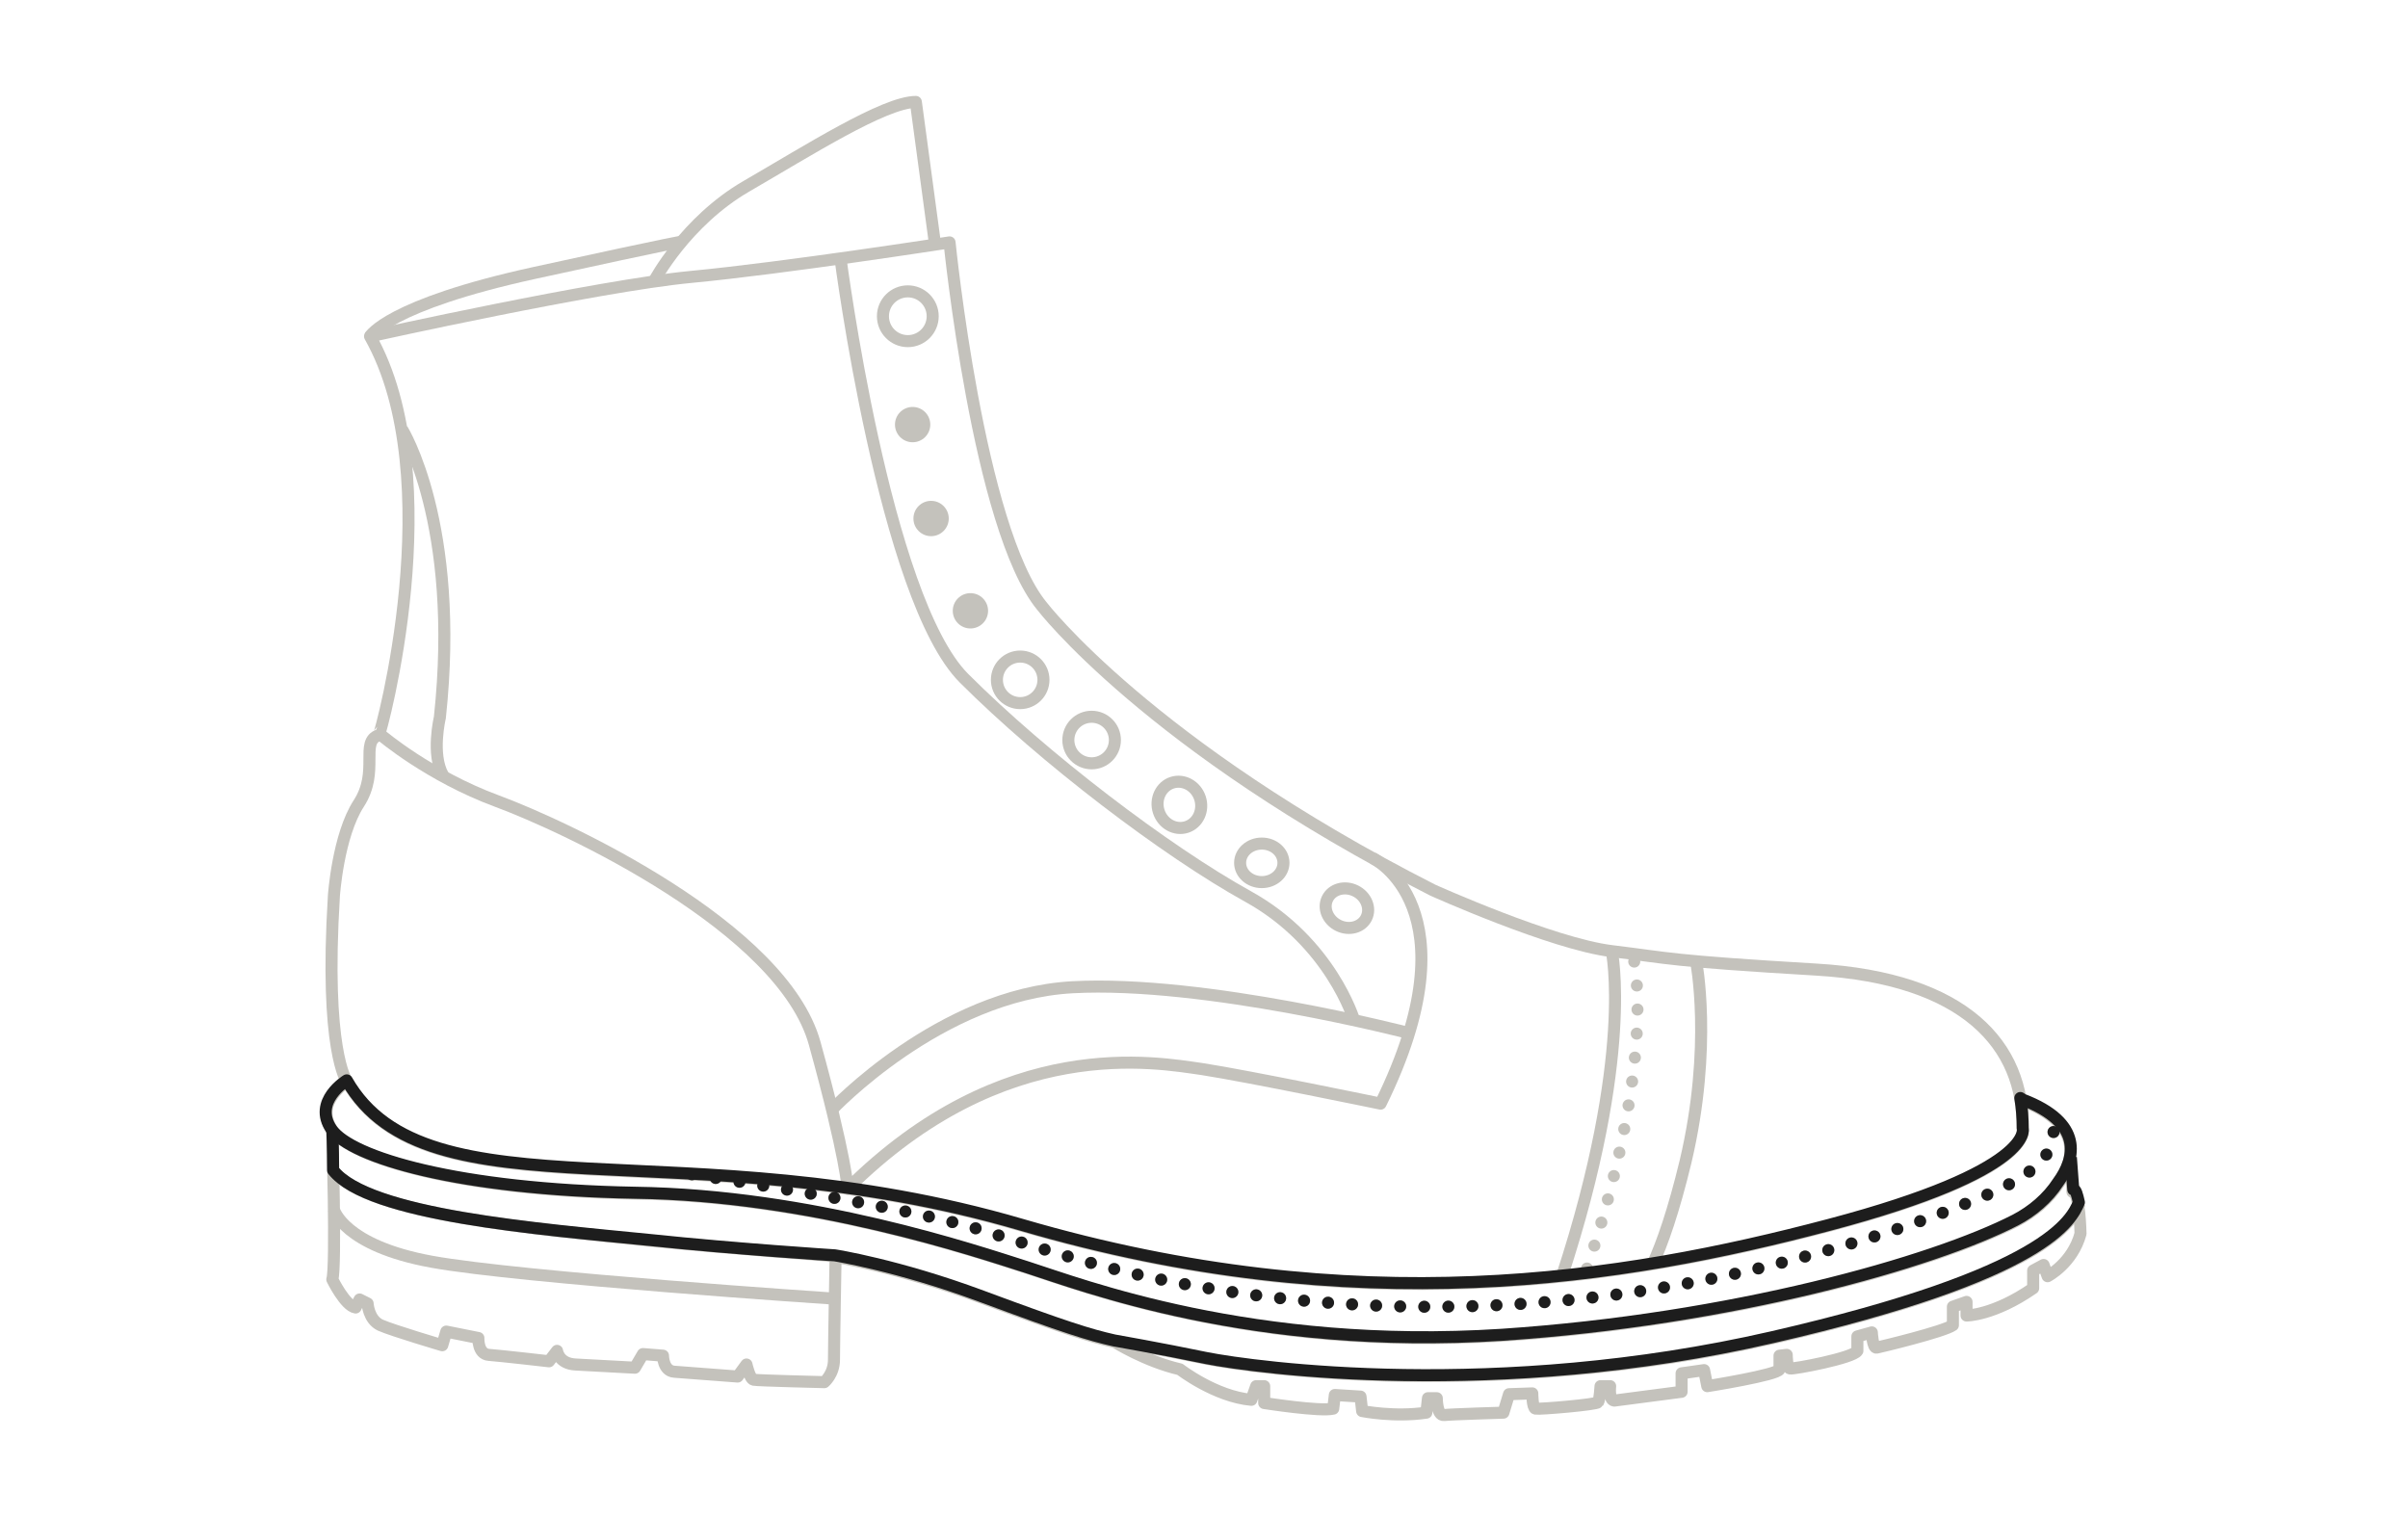 <svg xml:space="preserve" style="enable-background:new 0 0 300 189;" viewBox="0 0 300 189" y="0px" x="0px" xmlns:xlink="http://www.w3.org/1999/xlink" xmlns="http://www.w3.org/2000/svg" id="Layer_2_1_" version="1.1">
<style type="text/css">
	.st0{display:none;}
	.st1{display:inline;fill:none;stroke:#1D1D1D;stroke-width:1.5;stroke-linejoin:round;}
	.st2{display:inline;fill:none;stroke:#1D1D1D;stroke-width:1.5;stroke-linecap:round;stroke-linejoin:round;stroke-dasharray:0,3;}
	.st3{fill:none;stroke:#C4C2BC;stroke-width:1.5;stroke-linejoin:round;}
	.st4{fill:none;stroke:#C4C2BC;stroke-width:1.5;stroke-linecap:round;stroke-linejoin:round;stroke-dasharray:0,3;}
	.st5{fill:none;stroke:#C4C2BC;stroke-width:1.5;stroke-linejoin:round;stroke-miterlimit:4;}
	.st6{fill:none;stroke:#C4C2BC;stroke-width:1.5;stroke-linejoin:round;stroke-miterlimit:4;}
	.st7{fill:#C4C2BC;}
	.st8{fill:none;stroke:#1D1D1D;stroke-width:1.5;stroke-linecap:round;stroke-linejoin:round;stroke-dasharray:0,3;}
	.st9{fill:none;stroke:#1D1D1D;stroke-width:1.5;stroke-linejoin:round;}
</style>
<g class="st0">
	<path d="M47.4,91.6c0,0,8.7-31.9-1.3-49.6c0,0,28.4-6.3,40-7.4s32.2-4.3,32.2-4.3s3.6,35.7,11.5,45.3
		c0,0,11.4,14.9,41.2,31.4" class="st1"></path>
	<path d="M81.5,35.1c0,0,3.9-7.4,11.5-11.8s17.2-10.5,21.1-10.5l2.4,17.8" class="st1"></path>
	<path d="M46.1,42c0,0,2.2-3.9,20.5-7.9S85,30.2,85,30.2" class="st1"></path>
	<path d="M50.1,53.6c0,0,7.3,11.7,4.7,35.9c0,0-1.1,4.6,0.4,7.2" class="st1"></path>
	<path d="M103.6,138.4c-0.6-2.3-1.3-5.1-2.2-8.4c-4-14.5-31.2-27.1-39.6-30.2c-7.7-2.9-13.4-7.4-14.3-8.1
		c-0.1-0.1-0.1-0.1-0.1-0.1l0.1-0.3" class="st1"></path>
	<path d="M175.5,128.9c5.3-17.2-4.5-21.9-4.5-21.9l-0.2-0.1" class="st1"></path>
	<path d="M103.5,138l0.1,0.4c0,0,0.1-0.1,0.3-0.3c2.1-2.1,14.6-14.2,29.7-15c16.5-0.9,41.9,5.7,41.9,5.7l0.1-0.3" class="st1"></path>
	<path d="M104.7,32.2c0,0,5.5,42.5,15.4,52.4s25.1,21.5,35.4,27.2s13.2,15.4,13.2,15.4" class="st1"></path>
	<path d="M171,107c2.4,1.3,4.9,2.7,7.6,4c0,0,14.9,6.7,22.3,7.6c7.4,0.9,7,1.2,25.5,2.3s25.9,9.4,25.7,19.9
		c0,0,1.6,5.2-24.1,12s-58.9,12.2-100.6,0c-41.6-12.2-74.1-0.5-84.1-18c0,0-2.8-3.8-1.6-23.1c0,0,0.5-7.5,3.1-11.5s0.1-7.7,2.5-8.5" class="st1"></path>
	<path d="M171,107c0,0,13,6.2,1,30.6c0,0-16.4-3.4-22.2-4.3c-5.7-0.8-24.7-4.5-44.2,14.9c0,0-0.1-3.6-4.1-18.1
		S70.3,103,61.9,99.9c-8.4-3.1-14.4-8.2-14.4-8.2" class="st1"></path>
	<path d="M103.6,138.4c0,0,13.5-14.4,30-15.3s41.9,5.7,41.9,5.7" class="st1"></path>
	<path d="M200.8,118.6c0,0,2.8,13-6.2,40.5" class="st1"></path>
	<path d="M203.6,119.9c0,0,2.8,12.6-6.2,39.2" class="st2"></path>
	<path d="M211.3,119.8c0,0,2.1,10.6-1.3,25c-1.5,6.2-2.9,10.2-4.1,12.8" class="st1"></path>
</g>
<g>
	<g>
		<path d="M46.1,41.9c0,0,28.4-6.3,40-7.4s32.2-4.3,32.2-4.3s3.6,35.7,11.5,45.3c0,0,13.3,17.4,48.7,35.4
			c0,0,14.9,6.7,22.3,7.6c7.4,0.9,7,1.2,25.5,2.3s25.9,9.4,25.7,19.9c0,0,1.6,5.2-24.1,12s-58.9,12.2-100.6,0
			c-41.6-12.2-74.1-0.5-84.1-18c0,0-2.8-3.8-1.6-23.1c0,0,0.5-7.5,3.1-11.5s0.1-7.7,2.5-8.5C47.4,91.5,56.1,59.6,46.1,41.9z" class="st3"></path>
		<path d="M81.5,35c0,0,3.9-7.4,11.5-11.8s17.2-10.5,21.1-10.5l2.4,17.8" class="st3"></path>
		<path d="M46.1,41.9c0,0,2.2-3.9,20.5-7.9S85,30.1,85,30.1" class="st3"></path>
		<path d="M50.1,53.5c0,0,7.3,11.7,4.7,35.9c0,0-1.1,4.6,0.4,7.2" class="st3"></path>
		<path d="M171,106.9c0,0,13,6.2,1,30.6c0,0-16.4-3.4-22.2-4.3c-5.7-0.8-24.7-4.5-44.2,14.9c0,0-0.1-3.6-4.1-18.1
			s-31.2-27.1-39.6-30.2c-8.4-3.1-14.4-8.2-14.4-8.2" class="st3"></path>
		<path d="M103.6,138.3c0,0,13.5-14.4,30-15.3s41.9,5.7,41.9,5.7" class="st3"></path>
		<path d="M104.7,32.1c0,0,5.5,42.5,15.4,52.4s25.1,21.5,35.4,27.2s13.2,15.4,13.2,15.4" class="st3"></path>
		<path d="M200.8,118.5c0,0,2.8,13-6.2,40.5" class="st3"></path>
		<path d="M203.6,119.8c0,0,2.8,12.6-6.2,39.2" class="st4"></path>
		<path d="M211.3,119.7c0,0,2.1,10.6-1.3,25c-1.5,6.2-2.9,10.2-4.1,12.8" class="st3"></path>
		<path d="M43.3,134.7c0,0-4.3,2.6-1.9,6.1c2.4,3.5,15.8,7.5,37.8,7.9c22,0.3,42.3,7.2,48.9,9.3s28,10.4,59.1,8.4
			c28.6-1.9,53.7-9,64-14.3c2.1-1.1,4-2.7,5.3-4.7c2-3,3-7.4-4.6-10.3" class="st3"></path>
		<path d="M41.4,140.8c0,0,0.5,17.1,0,18.6c0,0,1.6,3.3,2.9,3.5l0.5-1l1,0.5c0,0,0.1,2,1.6,2.7c1.6,0.7,7.7,2.5,7.7,2.5
			l0.5-1.7l4,0.8c0,0-0.1,2,1.3,2.1c1.4,0.1,7.5,0.8,7.5,0.8l1-1.3c0,0,0.2,1.6,2.3,1.7c2,0.1,7.4,0.4,7.4,0.4l1-1.7l2.5,0.2
			c0,0,0,1.9,1.4,2s7.9,0.6,7.9,0.6L93,170c0,0,0.4,1.8,0.9,1.9c0.5,0.1,8.8,0.3,8.8,0.3s1.2-1,1.2-2.8s0.2-12.8,0.2-12.8
			s7.8,1.2,18.3,5.1s13.4,4.8,16.5,5.5c0,0,3.8,2.4,8.1,3.4c0,0,4.4,3.4,8.9,3.8l0.6-1.7h1v2.1c0,0,7,1.1,8.6,0.7l0.2-1.7l3.2,0.2
			l0.2,1.8c0,0,4,0.8,8,0.2l0.2-1.8h1.1c0,0,0,2.2,0.9,2.1c0.8-0.1,7.4-0.3,7.4-0.3l0.7-2.3l2.9-0.1c0,0,0,1.8,0.4,1.9
			c0.5,0.1,7.6-0.5,7.8-0.8s0.3-2,0.3-2h1.2c0,0-0.2,1.7,0.5,1.8l8.4-1.1v-2.3l2.8-0.4l0.4,2c0,0,8.8-1.4,9-2.1v-1.7l0.9-0.1
			c0,0,0,1.6,0.4,1.7s7.9-1.3,8.4-2.2v-1.8l1.8-0.5c0,0,0.1,2,0.6,1.9s8.4-2,9.5-2.8v-2.3l1.7-0.6v1.7c0,0,3.4,0,8.3-3.4v-2.2
			l1.3-0.7l0.5,1.4c0,0,3.1-1.6,4.1-5.3c0,0-0.1-5.3-1-5.2l-0.3-4" class="st3"></path>
		<path d="M86.2,146.3c0,0,26.7,4,35.9,6.9c6.1,1.9,12.1,3.8,18.3,5.3c11.7,2.7,23.7,4.1,35.7,4.3
			c16.4,0.2,32.8-1.9,48.6-6.2c6.7-1.8,13.6-3.9,20.1-6.6c4.1-1.7,13.6-5.1,10.4-11.3" class="st4"></path>
		<path d="M104.1,156.5c0,0-12.5-0.9-22.9-1.9c-14.2-1.5-35.3-3.2-39.6-8.7" class="st3"></path>
		<path d="M138.9,167.1c0,0,5.7,1,11.5,2.2c6.1,1.2,36.1,5.3,70.5-2.6c34.4-7.9,37.3-14.7,38.2-16.8" class="st3"></path>
		<path d="M41.6,150.7c0,0,1.2,4.5,12.2,6.5s50.2,4.6,50.2,4.6" class="st3"></path>
		<circle r="3.1" cy="39.4" cx="113.1" class="st3"></circle>
		<circle r="2.9" cy="84.7" cx="127.1" class="st3"></circle>
		<circle r="2.9" cy="92.2" cx="136" class="st3"></circle>
		
			<ellipse ry="2.9" rx="2.7" cy="100.2" cx="146.9" class="st5" transform="matrix(0.951 -0.31 0.31 0.951 -23.831 50.523)"></ellipse>
		<ellipse ry="2.4" rx="2.7" cy="107.5" cx="157.2" class="st3"></ellipse>
		
			<ellipse ry="2.7" rx="2.4" cy="113.2" cx="167.7" class="st6" transform="matrix(0.441 -0.898 0.898 0.441 -7.804 213.821)"></ellipse>
		<circle r="2.2" cy="52.9" cx="113.7" class="st7"></circle>
		<circle r="2.2" cy="64.6" cx="116" class="st7"></circle>
		<circle r="2.2" cy="76.1" cx="120.9" class="st7"></circle>
	</g>
	<g>
		<path d="M86.2,146.3c0,0,26.7,4,35.9,6.9c6.1,1.9,12.1,3.8,18.3,5.3c11.7,2.7,23.7,4.1,35.7,4.3
			c16.4,0.2,32.8-1.9,48.6-6.2c6.7-1.8,13.6-3.9,20.1-6.6c4.1-1.7,13.6-5.1,10.4-11.3" class="st8"></path>
		<path d="M252,137l-0.3-0.2c0.2,1.2,0.3,2.5,0.3,3.8c0,0,1.6,5.2-24.1,12s-58.9,12.2-100.6,0
			c-41.6-12.2-74.1-0.5-84.1-18c0,0-4.3,2.6-1.9,6.1c2.4,3.5,15.8,7.5,37.8,7.9c22,0.3,42.3,7.2,48.9,9.3s28,10.4,59.1,8.4
			c28.6-1.9,53.7-9,64-14.3c2.1-1.1,4-2.7,5.3-4.7C258.6,144.3,259.6,139.9,252,137z" class="st9"></path>
		<path d="M41.4,140.8c0,0,0.1,2.1,0.1,5c4.4,5.6,25.4,7.3,39.6,8.7c10.4,1.1,22.9,1.9,22.9,1.9s7.8,1.2,18.3,5.1
			s13.4,4.8,16.5,5.5c0,0,5.7,1,11.5,2.2c6.1,1.2,36.1,5.3,70.5-2.6c34.4-7.9,37.3-14.7,38.2-16.8c-0.2-0.9-0.4-1.7-0.7-1.6l-0.3-4" class="st9"></path>
	</g>
</g>
<g class="st0">
	<path d="M41.6,150.8c0,0,1.2,4.5,12.2,6.5s50.2,4.6,50.2,4.6" class="st1"></path>
	<path d="M104.1,156.6c0,0-12.5-0.9-22.9-1.9c-14.2-1.5-35.3-3.2-39.6-8.7c0.1,5.2,0.2,12.7-0.1,13.6
		c0,0,1.6,3.3,2.9,3.5l0.5-1l1,0.5c0,0,0.1,2,1.6,2.7c1.6,0.7,7.7,2.5,7.7,2.5l0.5-1.7l4,0.8c0,0-0.1,2,1.3,2.1
		c1.4,0.1,7.5,0.8,7.5,0.8l1-1.3c0,0,0.2,1.6,2.3,1.7c2,0.1,7.4,0.4,7.4,0.4l1-1.7l2.5,0.2c0,0,0,1.9,1.4,2s7.9,0.6,7.9,0.6l1.1-1.5
		c0,0,0.4,1.8,0.9,1.9c0.5,0.1,8.8,0.3,8.8,0.3s1.2-1,1.2-2.8S104.1,156.6,104.1,156.6s7.8,1.2,18.3,5.1s13.4,4.8,16.5,5.5
		c0,0,3.8,2.4,8.1,3.4c0,0,4.4,3.4,8.9,3.8l0.6-1.7h1v2.1c0,0,7,1.1,8.6,0.7l0.2-1.7l3.2,0.2l0.2,1.8c0,0,4,0.8,8,0.2l0.2-1.8h1.1
		c0,0,0,2.2,0.9,2.1c0.8-0.1,7.4-0.3,7.4-0.3l0.7-2.3l2.9-0.1c0,0,0,1.8,0.4,1.9c0.5,0.1,7.6-0.5,7.8-0.8s0.3-2,0.3-2h1.2
		c0,0-0.2,1.7,0.5,1.8l8.4-1.1v-2.3l2.8-0.4l0.4,2c0,0,8.8-1.4,9-2.1v-1.7l0.9-0.1c0,0,0,1.6,0.4,1.7s7.9-1.3,8.4-2.2v-1.8l1.8-0.5
		c0,0,0.1,2,0.6,1.9s8.4-2,9.5-2.8v-2.3l1.7-0.6v1.7c0,0,3.4,0,8.3-3.4v-2.2l1.3-0.7l0.5,1.4c0,0,3.1-1.6,4.1-5.3c0,0,0-2.1-0.3-3.6
		c-0.8,2.1-3.8,8.9-38.2,16.8c-34.4,7.9-64.4,3.8-70.5,2.6c-5.7-1.2-11.5-2.2-11.5-2.2" class="st1"></path>
</g>
</svg>
